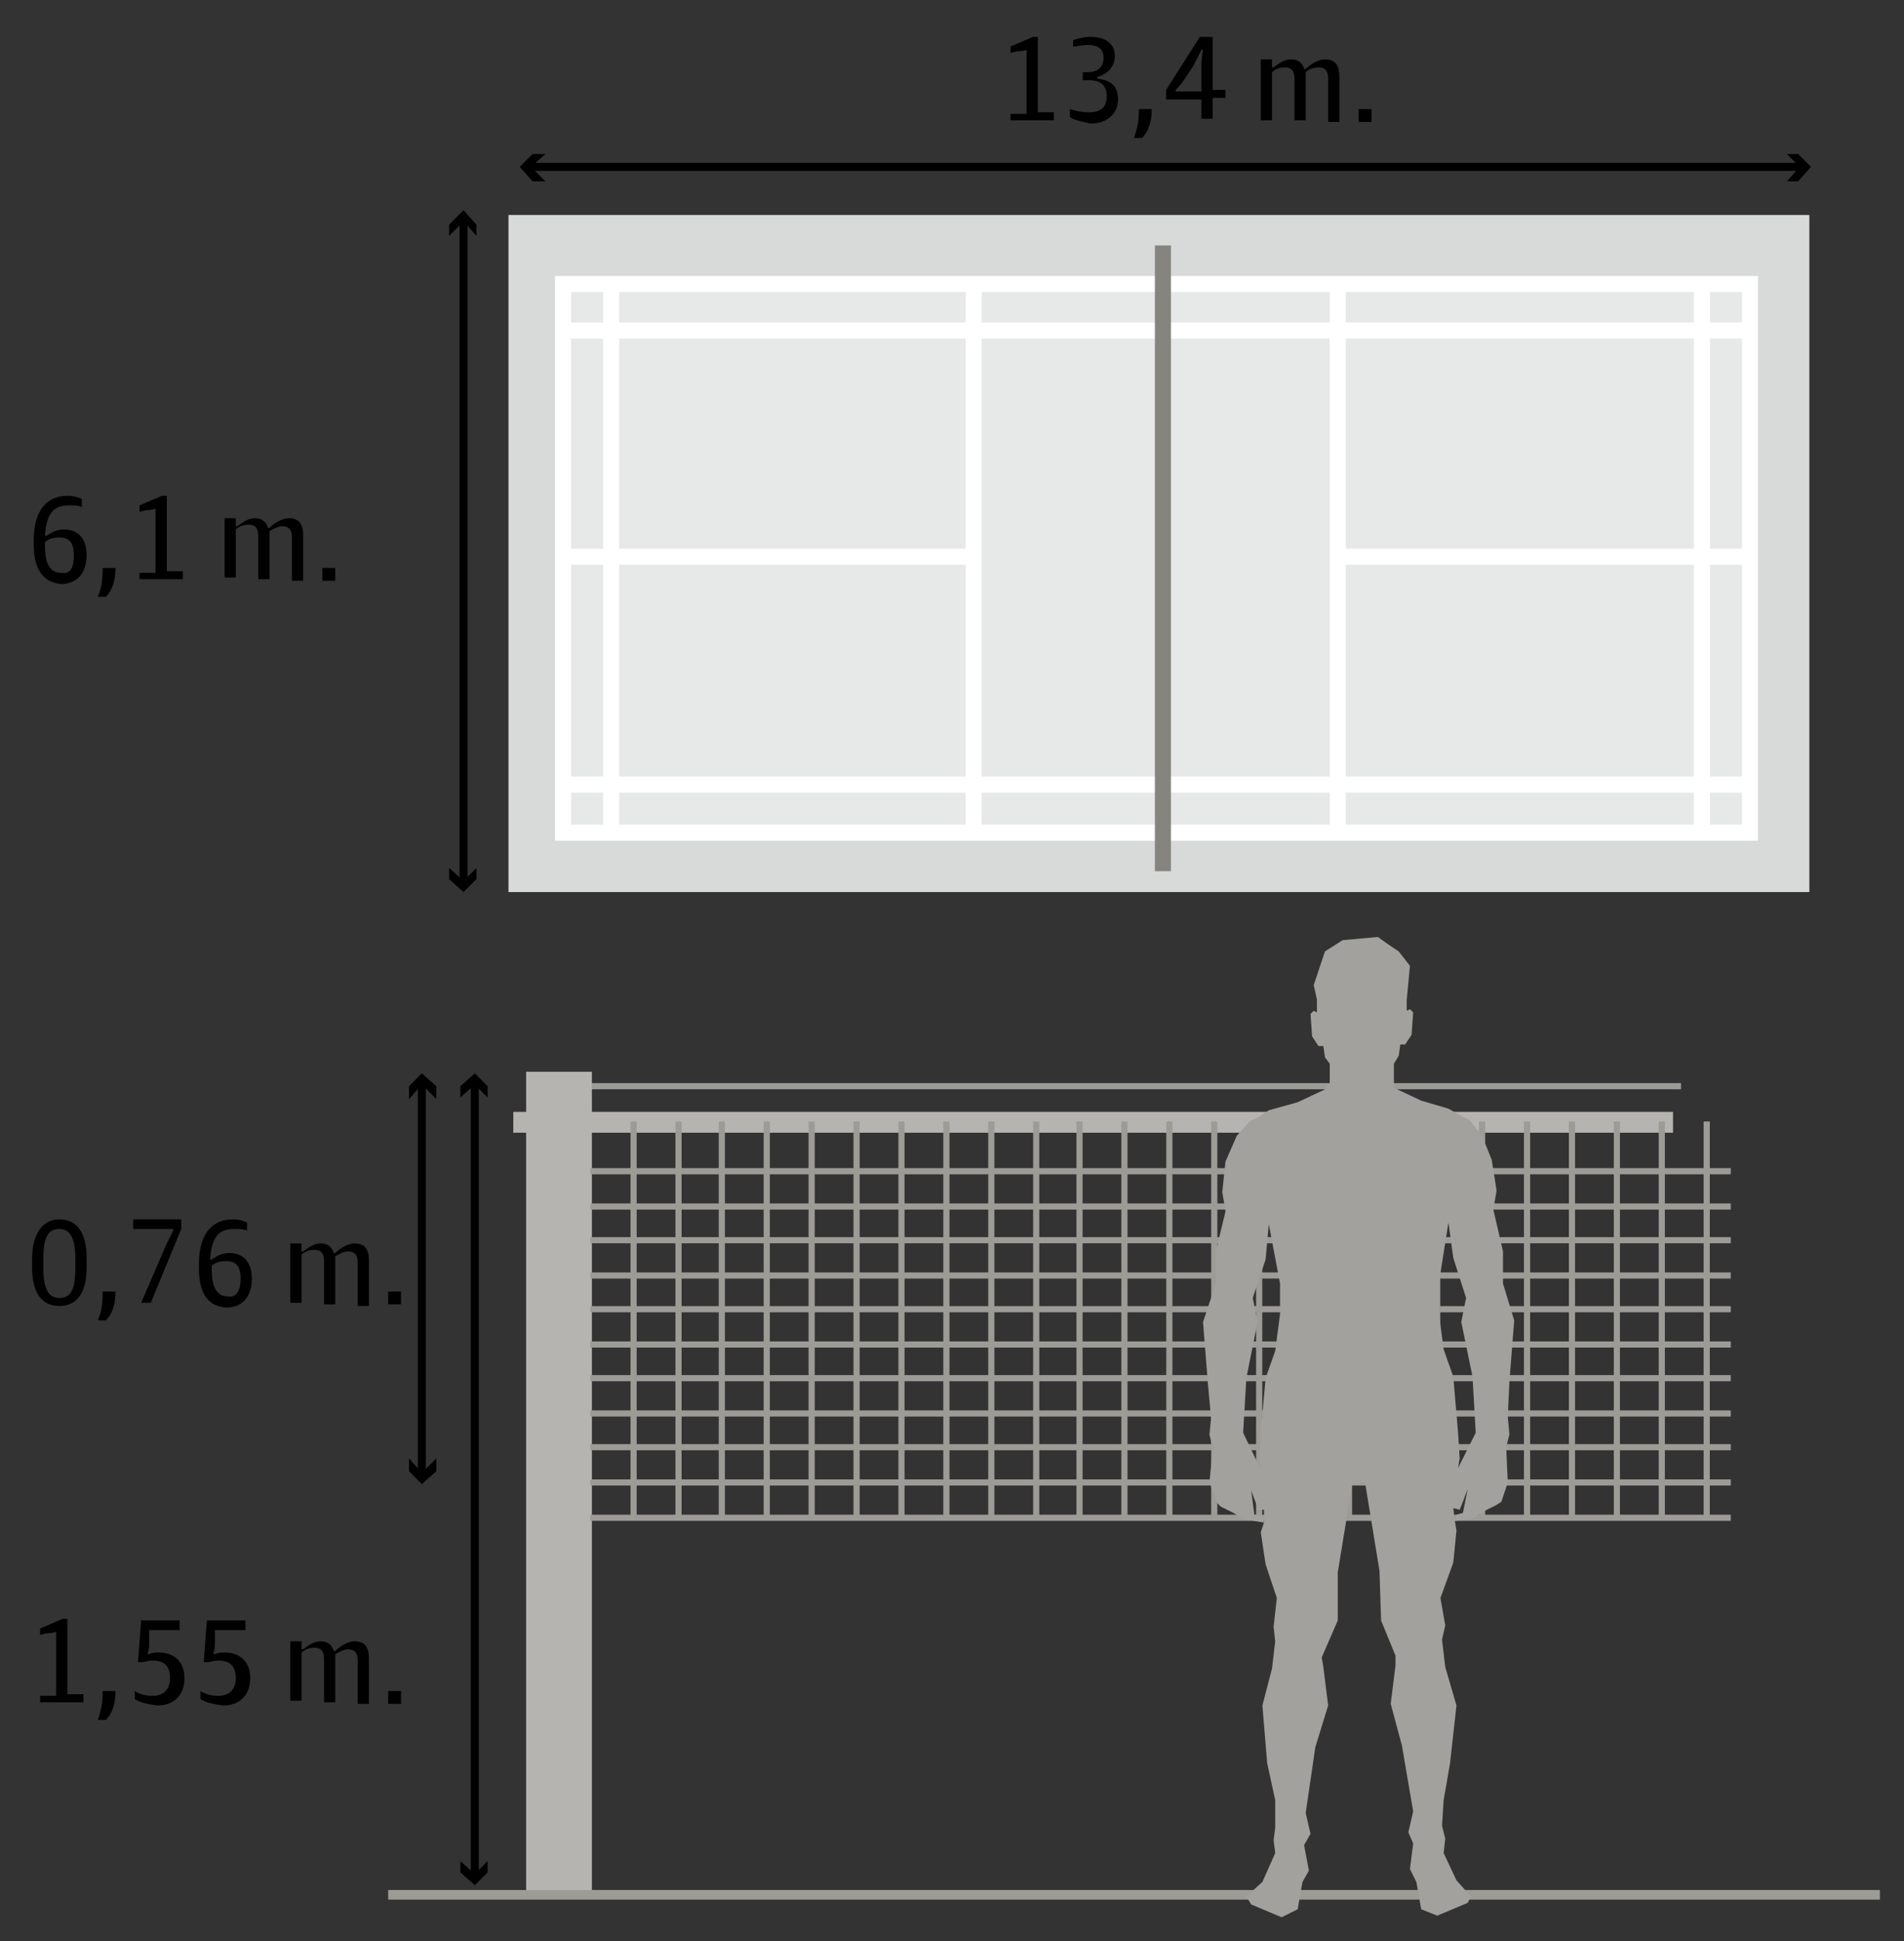 <?xml version="1.0" encoding="utf-8"?>
<!-- Generator: Adobe Illustrator 19.2.1, SVG Export Plug-In . SVG Version: 6.00 Build 0)  -->
<svg version="1.1" id="Capa_1" xmlns="http://www.w3.org/2000/svg" xmlns:xlink="http://www.w3.org/1999/xlink" x="0px" y="0px"
	 viewBox="0 0 118.7 121" style="enable-background:new 0 0 118.7 121;" xml:space="preserve">
<rect x="0" y="0" width="118.7" height="121" fill="#333333" stroke="none"/>
<style type="text/css">
	.st0{fill-rule:evenodd;clip-rule:evenodd;fill:#B5B4B1;}
	.st1{fill-rule:evenodd;clip-rule:evenodd;fill:none;stroke:#9D9B96;stroke-width:0.384;}
	.st2{fill:none;stroke:#000000;stroke-width:0.5;}
	.st3{fill-rule:evenodd;clip-rule:evenodd;fill:#9D9B96;}
	.st4{fill-rule:evenodd;clip-rule:evenodd;fill:#A3A19D;}
	.st5{fill:#D8D9D9;}
	.st6{fill:#E7E8E8;stroke:#FFFFFF;}
	.st7{fill:#85847E;stroke:#85847E;}
</style>
<rect x="32" y="69.3" class="st0" width="72.3" height="1.3"/>
<line class="st1" x1="33.6" y1="67.7" x2="104.8" y2="67.7"/>
<g>
	<g>
		<path d="M2.5,105.7h1c0,0,0-0.4,0-0.6v-3.4c0,0-0.2,0.1-0.6,0.1l-0.4,0.1v-0.4l1.4-0.6h0.3v4.1c0,0.3,0,0.6,0,0.6h1v0.5H2.5V105.7
			z"/>
		<path d="M6.4,105.4h0.8c0,0.8-0.2,1.4-0.6,1.8H6.1C6.3,106.6,6.4,106.2,6.4,105.4z"/>
		<path d="M8.4,105.9v-0.5c0.3,0.2,0.7,0.3,1.1,0.3c0.7,0,1.1-0.4,1.1-1.1c0-0.8-0.4-1.1-1.1-1.1c-0.3,0-0.5,0.1-0.7,0.1H8.6
			l0.2-2.6h2.4v0.6H9.3c0,0,0,0.2,0,0.4l0,0.5c0,0.3-0.1,0.6-0.1,0.6h0.1c0.2-0.1,0.4-0.1,0.6-0.1c1,0,1.6,0.6,1.6,1.6
			c0,1-0.6,1.7-1.7,1.7C9.1,106.2,8.7,106.1,8.4,105.9z"/>
		<path d="M12.5,105.9v-0.5c0.3,0.2,0.7,0.3,1.1,0.3c0.7,0,1.1-0.4,1.1-1.1c0-0.8-0.4-1.1-1.1-1.1c-0.3,0-0.5,0.1-0.7,0.1h-0.2
			l0.2-2.6h2.4v0.6h-1.9c0,0,0,0.2,0,0.4l0,0.5c0,0.3-0.1,0.6-0.1,0.6h0.1c0.2-0.1,0.4-0.1,0.6-0.1c1,0,1.6,0.6,1.6,1.6
			c0,1-0.6,1.7-1.7,1.7C13.2,106.2,12.8,106.1,12.5,105.9z"/>
		<path d="M18.2,102.3h0.6v0.5h0.1c0.4-0.3,0.7-0.5,1.1-0.5c0.4,0,0.7,0.2,0.8,0.6h0.1c0.3-0.3,0.8-0.6,1.2-0.6
			c0.6,0,0.9,0.3,0.9,1.1v2.8h-0.7v-2.7c0-0.5-0.2-0.7-0.6-0.7c-0.3,0-0.6,0.2-0.8,0.3c0,0.1,0,0.2,0,0.3v2.7h-0.7v-2.7
			c0-0.5-0.2-0.7-0.6-0.7c-0.3,0-0.6,0.1-0.8,0.3v3h-0.7V102.3z"/>
		<path d="M24.3,105.4H25v0.8h-0.8V105.4z"/>
	</g>
</g>
<g>
	<g>
		<line class="st2" x1="29.6" y1="116.9" x2="29.6" y2="67.5"/>
		<polygon points="30.4,68.4 29.6,67.6 28.7,68.4 28.7,67.7 29.6,66.9 30.4,67.7 		"/>
		<polygon points="28.7,116 29.6,116.8 30.4,116 30.4,116.7 29.6,117.5 28.7,116.7 		"/>
	</g>
</g>
<g>
	<g>
		<line class="st2" x1="26.3" y1="91.9" x2="26.3" y2="67.5"/>
		<polygon points="27.2,68.5 26.3,67.6 25.5,68.5 25.5,67.7 26.3,66.9 27.2,67.7 		"/>
		<polygon points="25.5,90.9 26.3,91.8 27.2,90.9 27.2,91.7 26.3,92.5 25.5,91.7 		"/>
	</g>
</g>
<rect x="32.8" y="66.8" class="st0" width="4.1" height="51.3"/>
<rect x="24.2" y="117.8" class="st3" width="93" height="0.6"/>
<line class="st1" x1="36.8" y1="73" x2="107.9" y2="73"/>
<line class="st1" x1="36.8" y1="75.2" x2="107.9" y2="75.2"/>
<line class="st1" x1="36.8" y1="77.3" x2="107.9" y2="77.3"/>
<line class="st1" x1="36.8" y1="79.5" x2="107.9" y2="79.5"/>
<line class="st1" x1="36.8" y1="81.6" x2="107.9" y2="81.6"/>
<line class="st1" x1="36.8" y1="83.8" x2="107.9" y2="83.8"/>
<line class="st1" x1="36.8" y1="85.9" x2="107.9" y2="85.9"/>
<line class="st1" x1="36.8" y1="88.1" x2="107.9" y2="88.1"/>
<line class="st1" x1="36.8" y1="90.2" x2="107.9" y2="90.2"/>
<line class="st1" x1="36.8" y1="92.4" x2="107.9" y2="92.4"/>
<line class="st1" x1="36.8" y1="94.6" x2="107.9" y2="94.6"/>
<line class="st1" x1="39.5" y1="69.9" x2="39.5" y2="94.5"/>
<line class="st1" x1="42.3" y1="69.9" x2="42.3" y2="94.5"/>
<line class="st1" x1="45" y1="69.9" x2="45" y2="94.5"/>
<line class="st1" x1="47.8" y1="69.9" x2="47.8" y2="94.5"/>
<line class="st1" x1="50.6" y1="69.9" x2="50.6" y2="94.5"/>
<line class="st1" x1="53.4" y1="69.9" x2="53.4" y2="94.5"/>
<line class="st1" x1="56.2" y1="69.9" x2="56.2" y2="94.5"/>
<line class="st1" x1="59" y1="69.9" x2="59" y2="94.5"/>
<line class="st1" x1="61.8" y1="69.9" x2="61.8" y2="94.5"/>
<line class="st1" x1="64.6" y1="69.9" x2="64.6" y2="94.5"/>
<line class="st1" x1="67.3" y1="69.9" x2="67.3" y2="94.5"/>
<line class="st1" x1="70.1" y1="69.9" x2="70.1" y2="94.5"/>
<line class="st1" x1="72.9" y1="69.9" x2="72.9" y2="94.5"/>
<line class="st1" x1="75.7" y1="69.9" x2="75.7" y2="94.5"/>
<line class="st1" x1="78.5" y1="69.9" x2="78.5" y2="94.5"/>
<line class="st1" x1="81.3" y1="69.9" x2="81.3" y2="94.5"/>
<line class="st1" x1="84.1" y1="69.9" x2="84.1" y2="94.5"/>
<line class="st1" x1="86.8" y1="69.9" x2="86.8" y2="94.5"/>
<line class="st1" x1="89.6" y1="69.9" x2="89.6" y2="94.5"/>
<line class="st1" x1="92.4" y1="69.9" x2="92.4" y2="94.5"/>
<line class="st1" x1="95.2" y1="69.9" x2="95.2" y2="94.5"/>
<line class="st1" x1="98" y1="69.9" x2="98" y2="94.5"/>
<line class="st1" x1="100.8" y1="69.9" x2="100.8" y2="94.5"/>
<line class="st1" x1="103.6" y1="69.9" x2="103.6" y2="94.5"/>
<line class="st1" x1="106.4" y1="69.9" x2="106.4" y2="94.5"/>
<polygon class="st4" points="84.9,92.4 85.1,92.4 86,97.9 86.1,101 87,103.2 87,103.8 86.7,106.2 87.4,108.8 88.1,112.9 87.8,114.2 
	88.1,114.9 87.9,116.5 88.3,117.3 88.6,119 89.6,119.4 91.5,118.6 91.7,118.2 90.8,117.2 90,115.5 90.1,114.6 89.9,113.8 90,112.2 
	90.4,109.9 90.8,106.3 90.1,103.9 89.9,102.2 90.1,101.3 89.8,99.6 90.6,97.4 90.8,95.4 90.7,94.8 90.6,94 90.9,91.5 91,90.9 
	90.9,89.3 90.6,85.8 90,84.1 89.7,81.8 89.7,80 90.3,76.2 90.6,78.4 91.4,80.9 91.1,82.4 91.8,85.8 92,89.3 90.9,91.5 90.6,94 
	91,94.1 91.2,93.6 91.5,92.8 91.2,94.3 90.8,94.4 90.7,94.8 91.9,94.6 92.5,94.2 93.3,93.8 93.6,93.6 94,92.4 93.9,90.2 94.1,89.4 
	94,88.3 94.1,86.1 94.4,82.3 93.7,80 93.7,78 93.1,75.4 93.3,74.2 93,72.3 92.4,70.8 91.6,69.8 91,69.5 90.3,69.1 88.6,68.6 
	86.9,67.8 86.9,67.4 86.9,66.3 87.2,65.8 87.3,65.1 87.6,65.1 88,64.5 88.1,63.1 87.9,62.9 87.7,63 87.7,62.3 87.9,60.2 87.2,59.3 
	86.6,58.9 85.9,58.4 83.7,58.6 82.6,59.3 81.9,61.4 82.1,62.3 82.1,63.1 81.9,63 81.7,63.2 81.8,64.6 82.2,65.2 82.5,65.2 
	82.6,65.9 82.9,66.3 82.9,67.5 82.6,67.9 80.9,68.7 79.1,69.2 78.5,69.6 77.9,69.9 77.1,70.8 76.4,72.4 76.2,74.3 76.4,75.5 
	75.8,78 75.8,80 75,82.4 75.3,86.2 75.5,88.4 75.4,89.4 75.6,90.3 75.4,92.4 75.9,93.7 76.1,93.9 76.9,94.3 77.6,94.7 78.8,94.9 
	78.7,94.5 78.2,94.4 78,92.9 78.3,93.7 78.4,94.1 78.8,94.1 78.6,91.6 77.5,89.3 77.7,85.9 78.4,82.4 78.1,80.9 78.9,78.5 
	79.1,76.3 79.8,80 79.8,81.9 79.5,84.2 78.9,85.9 78.6,89.3 78.5,91 78.6,91.6 78.8,94.1 78.8,94.9 78.6,95.5 78.9,97.5 79.6,99.6 
	79.4,101.4 79.5,102.3 79.3,104 78.7,106.3 79,109.9 79.5,112.2 79.5,113.9 79.4,114.7 79.5,115.5 78.7,117.3 77.7,118.2 78,118.7 
	79.9,119.5 80.9,119 81.2,117.3 81.6,116.6 81.3,115 81.7,114.3 81.4,113 82,108.9 82.8,106.3 82.5,103.9 82.4,103.3 83.4,101 
	83.4,98 84.3,92.5 84.6,92.5 "/>
<g>
	<g>
		<path d="M2,79v-0.5C2,76.7,2.8,76,3.7,76c1,0,1.7,0.7,1.7,2.4V79c0,1.7-0.7,2.4-1.7,2.4C2.7,81.4,2,80.7,2,79z M4.7,79v-0.5
			c0-1.3-0.3-1.9-1-1.9c-0.7,0-1,0.5-1,1.9V79c0,1.3,0.3,1.9,1,1.9C4.4,80.9,4.7,80.4,4.7,79z"/>
		<path d="M6.4,80.5h0.8c0,0.8-0.2,1.4-0.6,1.8H6.1C6.3,81.8,6.4,81.4,6.4,80.5z"/>
		<path d="M10.4,77.5c0.2-0.4,0.4-0.8,0.4-0.8v-0.1H8.3v-0.6h3v0.6l-1.9,4.6H8.8L10.4,77.5z"/>
		<path d="M12.4,79v-0.2c0-2.1,1-2.8,2.1-2.8c0.4,0,0.7,0.1,0.9,0.2v0.5c-0.2-0.1-0.5-0.1-0.8-0.1c-0.8,0-1.4,0.3-1.5,1.9h0.1
			c0.3-0.2,0.6-0.4,1.1-0.4c0.9,0,1.4,0.6,1.4,1.6c0,1-0.5,1.8-1.6,1.8C13,81.4,12.4,80.7,12.4,79z M15,79.7c0-0.8-0.3-1.1-0.9-1.1
			c-0.4,0-0.7,0.1-0.9,0.3v0.2c0,1.1,0.3,1.7,1,1.7C14.7,80.9,15,80.5,15,79.7z"/>
		<path d="M18.2,77.5h0.6v0.5h0.1c0.4-0.3,0.7-0.5,1.1-0.5c0.4,0,0.7,0.2,0.8,0.6h0.1c0.3-0.3,0.8-0.6,1.2-0.6
			c0.6,0,0.9,0.3,0.9,1.1v2.8h-0.7v-2.7c0-0.5-0.2-0.7-0.6-0.7c-0.3,0-0.6,0.2-0.8,0.3c0,0.1,0,0.2,0,0.3v2.7h-0.7v-2.7
			c0-0.5-0.2-0.7-0.6-0.7c-0.3,0-0.6,0.1-0.8,0.3v3h-0.7V77.5z"/>
		<path d="M24.3,80.5H25v0.8h-0.8V80.5z"/>
	</g>
</g>
<g>
	<g>
		<path d="M2.1,33.9v-0.2c0-2.1,1-2.8,2.1-2.8c0.4,0,0.7,0.1,0.9,0.2v0.5c-0.2-0.1-0.5-0.1-0.8-0.1c-0.8,0-1.4,0.3-1.5,1.9h0.1
			C3.2,33.2,3.5,33,4,33c0.9,0,1.4,0.6,1.4,1.6c0,1-0.5,1.8-1.6,1.8C2.7,36.3,2.1,35.5,2.1,33.9z M4.6,34.6c0-0.8-0.3-1.1-0.9-1.1
			c-0.4,0-0.7,0.1-0.9,0.3V34c0,1.1,0.3,1.7,1,1.7C4.4,35.8,4.6,35.4,4.6,34.6z"/>
		<path d="M6.4,35.4h0.8c0,0.8-0.2,1.4-0.6,1.8H6.1C6.3,36.7,6.4,36.3,6.4,35.4z"/>
		<path d="M8.7,35.7h1c0,0,0-0.4,0-0.6v-3.4c0,0-0.2,0.1-0.6,0.1l-0.4,0.1v-0.4l1.4-0.6h0.3v4.1c0,0.3,0,0.6,0,0.6h1v0.5H8.7V35.7z"
			/>
		<path d="M14.1,32.3h0.6v0.5h0.1c0.4-0.3,0.7-0.5,1.1-0.5c0.4,0,0.7,0.2,0.8,0.6h0.1c0.3-0.3,0.8-0.6,1.2-0.6
			c0.6,0,0.9,0.3,0.9,1.1v2.8h-0.7v-2.7c0-0.5-0.2-0.7-0.6-0.7c-0.3,0-0.6,0.2-0.8,0.3c0,0.1,0,0.2,0,0.3v2.7h-0.7v-2.7
			c0-0.5-0.2-0.7-0.6-0.7c-0.3,0-0.6,0.1-0.8,0.3v3h-0.7V32.3z"/>
		<path d="M20.1,35.4h0.8v0.8h-0.8V35.4z"/>
	</g>
</g>
<rect x="31.7" y="13.4" class="st5" width="81.1" height="42.2"/>
<rect x="35.1" y="17.7" class="st6" width="74" height="34.2"/>
<line class="st6" x1="109" y1="48.9" x2="35.4" y2="48.9"/>
<line class="st6" x1="60.7" y1="34.7" x2="35.4" y2="34.7"/>
<line class="st6" x1="109" y1="34.7" x2="83.7" y2="34.7"/>
<line class="st6" x1="109" y1="20.6" x2="35.4" y2="20.6"/>
<line class="st6" x1="106.1" y1="17.7" x2="106.1" y2="52.1"/>
<line class="st6" x1="38.1" y1="17.7" x2="38.1" y2="52.1"/>
<line class="st6" x1="60.7" y1="17.7" x2="60.7" y2="52.1"/>
<line class="st6" x1="83.4" y1="17.7" x2="83.4" y2="52.1"/>
<line class="st7" x1="72.5" y1="15.3" x2="72.5" y2="54.3"/>
<g>
	<g>
		<path d="M63,7.1h1c0,0,0-0.4,0-0.6V3.1c0,0-0.2,0.1-0.6,0.1l-0.4,0.1V2.9l1.4-0.6h0.3v4.1c0,0.3,0,0.6,0,0.6h1v0.5H63V7.1z"/>
		<path d="M66.7,7.3V6.8c0.3,0.1,0.7,0.2,1.2,0.2c0.7,0,1.1-0.3,1.1-1c0-0.6-0.3-1-1.1-1h-0.4V4.5h0.3c0.7,0,1-0.4,1-0.9
			c0-0.6-0.4-0.8-1-0.8c-0.3,0-0.7,0.1-0.9,0.1V2.5c0.3-0.1,0.7-0.2,1.1-0.2c0.9,0,1.5,0.4,1.5,1.2c0,0.6-0.4,1.1-1.1,1.3v0.1
			c0.8,0.1,1.3,0.4,1.3,1.3c0,0.9-0.7,1.5-1.7,1.5C67.5,7.6,67,7.5,66.7,7.3z"/>
		<path d="M71,6.8h0.8c0,0.8-0.2,1.4-0.6,1.8h-0.5C70.9,8,71,7.6,71,6.8z"/>
		<path d="M74.9,6.8c0-0.2,0-0.6,0-0.6h-2.2V5.6l2.1-3.3h0.8v2.7c0,0.2,0,0.6,0,0.6h0.8v0.5h-0.8c0,0,0,0.4,0,0.6v0.7h-0.7V6.8z
			 M74.9,5.7c0,0,0-0.4,0-0.6V4c0-0.4,0.1-0.9,0.1-0.9h-0.1c0,0-0.3,0.6-0.5,1L73.8,5c-0.2,0.3-0.5,0.6-0.5,0.6v0.1H74.9z"/>
		<path d="M78.7,3.7h0.6v0.5h0.1c0.4-0.3,0.7-0.5,1.1-0.5c0.4,0,0.7,0.2,0.8,0.6h0.1c0.3-0.3,0.8-0.6,1.2-0.6c0.6,0,0.9,0.3,0.9,1.1
			v2.8h-0.7V4.9c0-0.5-0.2-0.7-0.6-0.7c-0.3,0-0.6,0.1-0.8,0.3c0,0.1,0,0.2,0,0.3v2.7h-0.7V4.9c0-0.5-0.2-0.7-0.6-0.7
			c-0.3,0-0.6,0.1-0.8,0.3v3h-0.7V3.7z"/>
		<path d="M84.7,6.8h0.8v0.8h-0.8V6.8z"/>
	</g>
</g>
<g>
	<g>
		<line class="st2" x1="33" y1="10.4" x2="112.3" y2="10.4"/>
		<polygon points="111.4,11.3 112.2,10.4 111.4,9.6 112.1,9.6 112.9,10.4 112.1,11.3 		"/>
		<polygon points="34,9.6 33.1,10.4 34,11.3 33.2,11.3 32.4,10.4 33.2,9.6 		"/>
	</g>
</g>
<g>
	<g>
		<line class="st2" x1="28.9" y1="13.7" x2="28.9" y2="55"/>
		<polygon points="28,54.1 28.9,54.9 29.7,54.1 29.7,54.8 28.9,55.6 28,54.8 		"/>
		<polygon points="29.7,14.7 28.9,13.8 28,14.7 28,14 28.9,13.1 29.7,14 		"/>
	</g>
</g>
</svg>
